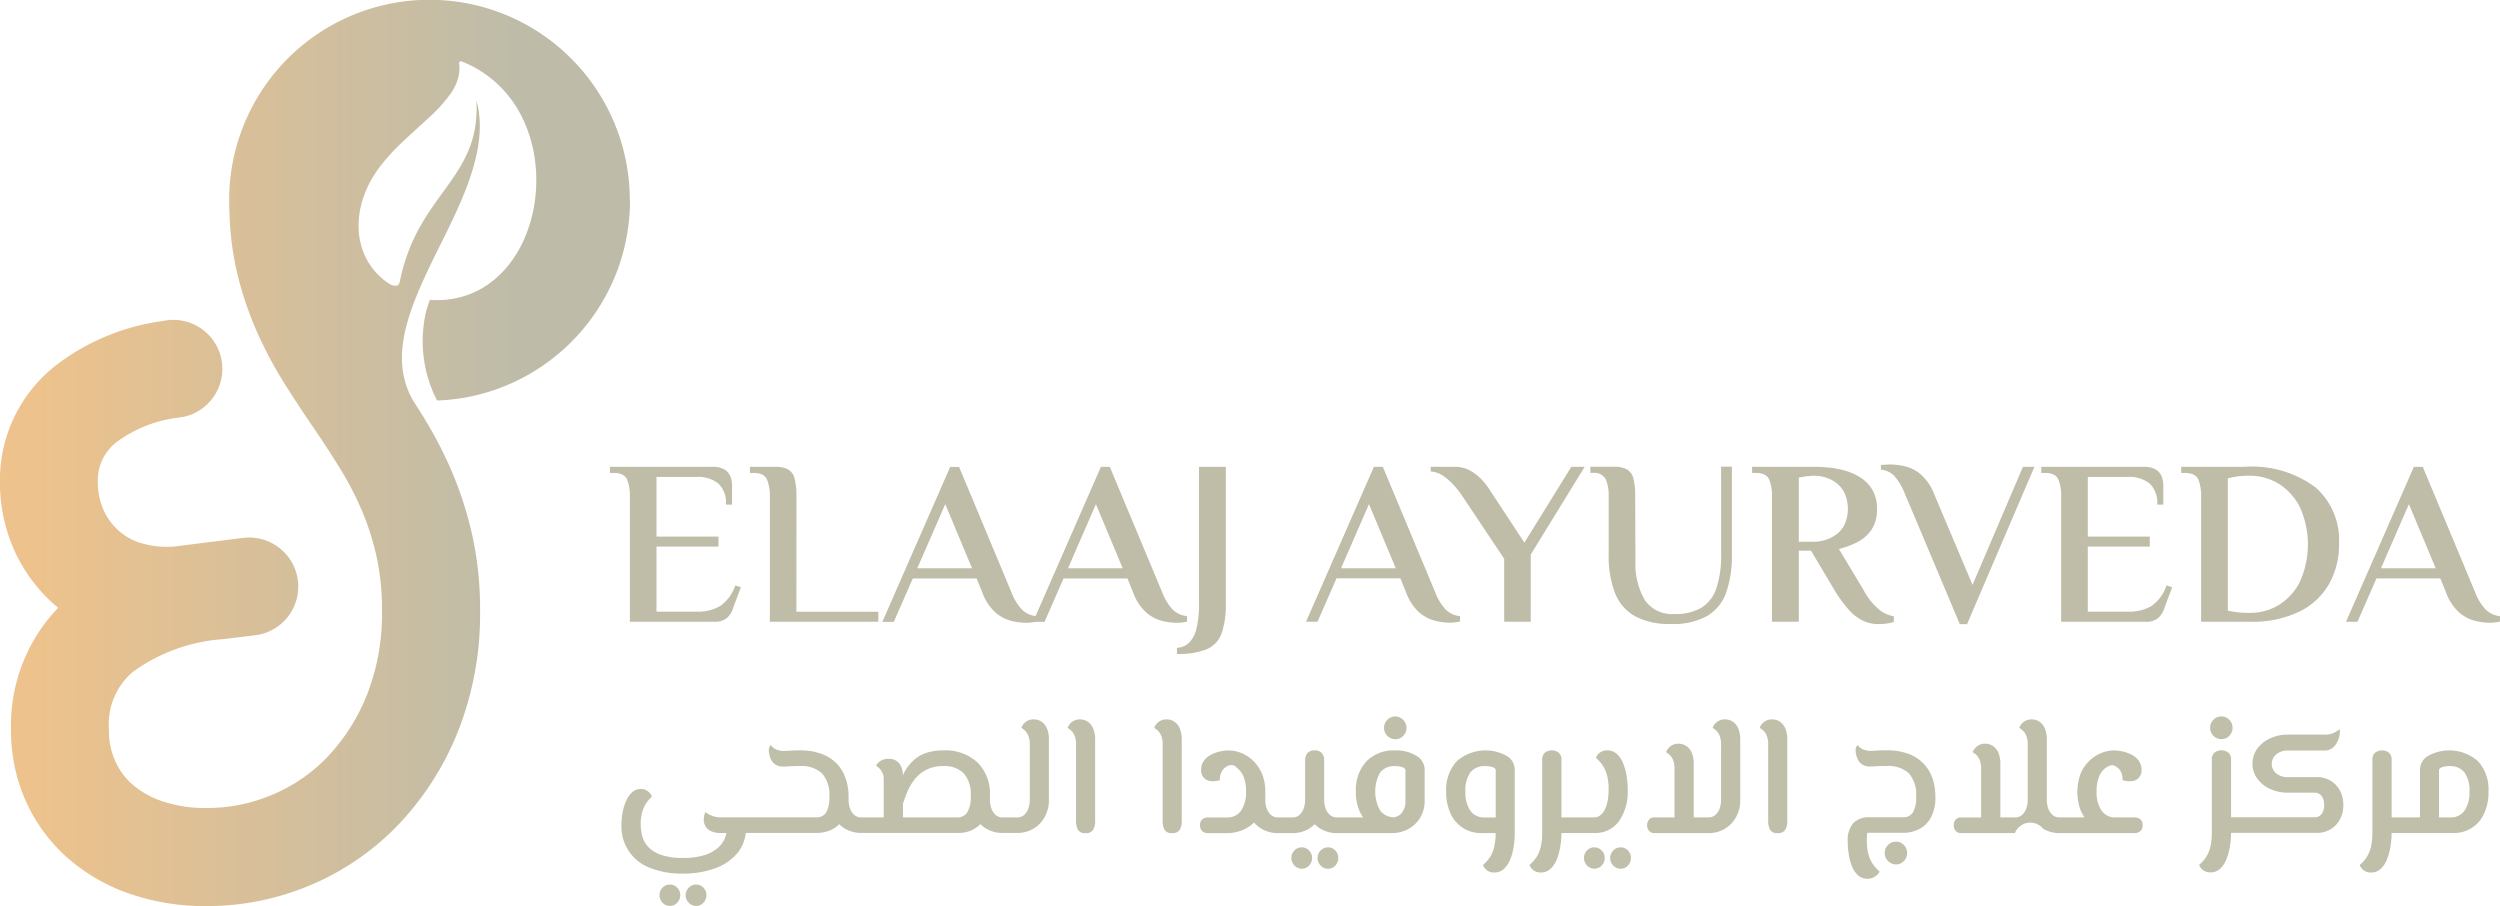 <svg xmlns="http://www.w3.org/2000/svg" xmlns:xlink="http://www.w3.org/1999/xlink" width="174.479" height="63.241" viewBox="0 0 174.479 63.241">
  <defs>
    <linearGradient id="linear-gradient" y1="0.5" x2="1" y2="0.5" gradientUnits="objectBoundingBox">
      <stop offset="0.058" stop-color="#edc28c"/>
      <stop offset="0.817" stop-color="#bebca9"/>
    </linearGradient>
  </defs>
  <g id="Elaaj-Header-Logo" transform="translate(-140 -55.432)">
    <g id="Group_221" data-name="Group 221" transform="translate(-70.528 -166.281)">
      <path id="Path_51" data-name="Path 51" d="M254.5,235.695a13.993,13.993,0,0,1-6.832,12.012,13.308,13.308,0,0,1-2.051,1.006,13.739,13.739,0,0,1-4.581.951s0,0-.006,0a9.062,9.062,0,0,1-.739-6.314c.036-.117.075-.237.114-.358.019-.062.042-.12.062-.182s.039-.114.062-.176l.032.007c.088.007.176.013.264.016h.029a6.312,6.312,0,0,0,.658-.016,6.176,6.176,0,0,0,1.472-.284,5.769,5.769,0,0,0,1.358-.632.026.026,0,0,1,.013-.006,6.744,6.744,0,0,0,1.149-.928c.062-.062.121-.121.179-.186a8.047,8.047,0,0,0,1.452-2.26,10,10,0,0,0,.749-2.82,10.593,10.593,0,0,0-.059-2.908,9.547,9.547,0,0,0-.885-2.768,8.09,8.09,0,0,0-1.739-2.319,7.958,7.958,0,0,0-2.455-1.53.1.1,0,0,0-.062-.01.132.132,0,0,0-.117.143v0a2.147,2.147,0,0,1,.029.358,2.585,2.585,0,0,1-.117.752,3.7,3.7,0,0,1-.511,1.019,10.563,10.563,0,0,1-1.566,1.716c-.573.531-1.159,1.052-1.729,1.592a14.6,14.6,0,0,0-1.605,1.745,8.753,8.753,0,0,0-.658,1c-.1.176-.186.355-.27.54-.039.091-.078.179-.117.274s-.075.192-.107.287a6.045,6.045,0,0,0-.351,2.4,5.041,5.041,0,0,0,.228,1.218,4.7,4.7,0,0,0,.537,1.127,4.476,4.476,0,0,0,.824.948,4.026,4.026,0,0,0,.5.381.764.764,0,0,0,.586.153c.14-.039.182-.221.2-.316,1.263-6.2,5.689-7.112,5.33-12.677.01.16.095.371.143.645a7.752,7.752,0,0,1,.1,1.078,8.726,8.726,0,0,1-.094,1.4,12.452,12.452,0,0,1-.359,1.622,17.973,17.973,0,0,1-.609,1.749c-.475,1.2-1.084,2.432-1.7,3.673s-1.231,2.484-1.716,3.712a16.54,16.54,0,0,0-.616,1.817,9.906,9.906,0,0,0-.313,1.729,6.666,6.666,0,0,0,.039,1.524,5.781,5.781,0,0,0,.29,1.166c.062.16.114.3.172.42.029.062.059.117.082.169.013.026.026.052.039.075s.019.039.029.055c.029.056.055.1.075.137a.355.355,0,0,0,.029.049c.029.039.052.081.078.121.247.384.488.765.723,1.153a28.95,28.95,0,0,1,1.921,3.728,25.43,25.43,0,0,1,1.4,4.37,24,24,0,0,1,.55,5.291,22.241,22.241,0,0,1-1.55,8.449,20.384,20.384,0,0,1-4.155,6.49,18.411,18.411,0,0,1-6.132,4.217,18.6,18.6,0,0,1-7.254,1.462,16.181,16.181,0,0,1-5.35-.856,12.979,12.979,0,0,1-4.357-2.514,11.631,11.631,0,0,1-2.908-3.963,12.065,12.065,0,0,1-1.029-4.985,11.806,11.806,0,0,1,3.289-8.5q-.318-.259-.616-.547a11.164,11.164,0,0,1-2.514-3.624,11.584,11.584,0,0,1-.934-4.673,10.157,10.157,0,0,1,4.031-8.173,15.7,15.7,0,0,1,7.326-3c.143-.026.287-.049.433-.068.1-.01.205-.013.31-.013a3.423,3.423,0,0,1,.716,6.77c-.137.02-.267.039-.4.062a8.993,8.993,0,0,0-4.135,1.6,3.333,3.333,0,0,0-1.446,2.82,4.741,4.741,0,0,0,.358,1.928,4.185,4.185,0,0,0,2.4,2.318,6.264,6.264,0,0,0,3.093.257l2-.251.276-.033,1.921-.241.166-.019c.114-.01.231-.017.349-.017a3.423,3.423,0,0,1,.521,6.806c-.068.01-.137.019-.208.026l-2.149.26a12.159,12.159,0,0,0-6.288,2.286,4.8,4.8,0,0,0-1.667,4.018,5.224,5.224,0,0,0,.43,2.185,4.784,4.784,0,0,0,1.208,1.651,6.265,6.265,0,0,0,2.084,1.172,9.342,9.342,0,0,0,3.084.472,11.6,11.6,0,0,0,4.6-.928,11.4,11.4,0,0,0,3.862-2.657,13.579,13.579,0,0,0,2.748-4.331,15.5,15.5,0,0,0,1.042-5.864,17.018,17.018,0,0,0-.381-3.774,18.479,18.479,0,0,0-1.019-3.194,22.069,22.069,0,0,0-1.465-2.846c-.6-.974-1.224-1.941-1.866-2.878-.691-1.006-1.371-2.038-2.026-3.074a29.025,29.025,0,0,1-1.924-3.582,24.21,24.21,0,0,1-1.417-4.162,20.668,20.668,0,0,1-.55-4.412.028.028,0,0,1,0-.023c-.013-.231-.02-.462-.02-.7a13.982,13.982,0,0,1,27.964,0Z" fill="url(#linear-gradient)"/>
      <g id="Group_219" data-name="Group 219" transform="translate(253.103 254.129)">
        <path id="Path_52" data-name="Path 52" d="M320.944,310.021a3,3,0,0,1-1.622.4h-2.835v-4.539h4.325v-.7h-4.325v-4.162h2.8a2.252,2.252,0,0,1,1.515.459,1.847,1.847,0,0,1,.533,1.474h.426v-1.327a1.774,1.774,0,0,0-.115-.631.993.993,0,0,0-.41-.492,1.627,1.627,0,0,0-.868-.189h-7.127v.426h.246q.737,0,.942.451a2.9,2.9,0,0,1,.2,1.188v8.749h5.882a1.3,1.3,0,0,0,.9-.27,1.648,1.648,0,0,0,.442-.745l.524-1.393-.393-.131A2.871,2.871,0,0,1,320.944,310.021Z" transform="translate(-313.244 -300.15)" fill="#bfbca8"/>
        <path id="Path_53" data-name="Path 53" d="M340.046,302.379a4.692,4.692,0,0,0-.131-1.262,1,1,0,0,0-.451-.623,1.832,1.832,0,0,0-.893-.18H336.8v.426h.245q.738,0,.942.451a2.9,2.9,0,0,1,.205,1.188v8.749h7.569v-.7h-5.718Z" transform="translate(-327.037 -300.15)" fill="#bfbca8"/>
        <path id="Path_54" data-name="Path 54" d="M380.36,311.111v-.376a1.626,1.626,0,0,1-1.008-.467,3.648,3.648,0,0,1-.729-1.2l-3.653-8.749h-.623l-4.559,10.41a1.615,1.615,0,0,1-.955-.457,3.647,3.647,0,0,1-.729-1.2l-3.653-8.749h-.623l-4.735,10.813h.8l1.327-3.031h4.456l.393.967a3.476,3.476,0,0,0,.909,1.4,2.7,2.7,0,0,0,1.1.59,4.369,4.369,0,0,0,1.04.139,3.281,3.281,0,0,0,.385-.024c.1-.012.182-.026.256-.041h.653l1.327-3.031H376.2l.393.967a3.471,3.471,0,0,0,.909,1.4,2.7,2.7,0,0,0,1.1.59,4.372,4.372,0,0,0,1.04.139,3.293,3.293,0,0,0,.385-.024A2.753,2.753,0,0,0,380.36,311.111Zm-18.825-3.719,1.95-4.473,1.868,4.473Zm10.518,0L374,302.919l1.868,4.473Z" transform="translate(-340.089 -300.15)" fill="#bfbca8"/>
        <path id="Path_55" data-name="Path 55" d="M410.24,309.8a7.465,7.465,0,0,1-.172,1.778,2.066,2.066,0,0,1-.516,1.008,1.32,1.32,0,0,1-.852.36v.426a5.211,5.211,0,0,0,2.1-.336,1.893,1.893,0,0,0,1.024-1.114,6.322,6.322,0,0,0,.287-2.122v-9.486H410.24Z" transform="translate(-369.134 -300.15)" fill="#bfbca8"/>
        <path id="Path_56" data-name="Path 56" d="M439.451,309.063l-3.654-8.749h-.623l-4.735,10.813h.8l1.327-3.031h4.457l.393.967a3.476,3.476,0,0,0,.909,1.4,2.7,2.7,0,0,0,1.1.59,4.377,4.377,0,0,0,1.04.139,3.287,3.287,0,0,0,.385-.024,2.762,2.762,0,0,0,.336-.058v-.376a1.627,1.627,0,0,1-1.008-.467A3.648,3.648,0,0,1,439.451,309.063Zm-6.57-1.671,1.95-4.473,1.868,4.473Z" transform="translate(-381.863 -300.15)" fill="#bfbca8"/>
        <path id="Path_57" data-name="Path 57" d="M457.966,305.606l-2.294-3.49a5.376,5.376,0,0,0-.63-.852,3.32,3.32,0,0,0-.852-.68,2.193,2.193,0,0,0-1.089-.271h-1.671v.328a1.714,1.714,0,0,1,.868.3,4.386,4.386,0,0,1,.745.655,6.267,6.267,0,0,1,.647.844l2.867,4.293v4.391h1.851v-4.685l3.768-6.128h-.933Z" transform="translate(-394.152 -300.15)" fill="#bfbca8"/>
        <path id="Path_58" data-name="Path 58" d="M487.433,306.425a7.143,7.143,0,0,1-.327,2.359,2.535,2.535,0,0,1-1.041,1.36,3.552,3.552,0,0,1-1.892.443,2.285,2.285,0,0,1-2.064-.975,4.968,4.968,0,0,1-.655-2.7l-.017-4.538a4.675,4.675,0,0,0-.131-1.262,1,1,0,0,0-.451-.623,1.832,1.832,0,0,0-.893-.18h-1.655v.426h.213a.9.9,0,0,1,.877.475,3.008,3.008,0,0,1,.189,1.163v4.047a7.173,7.173,0,0,0,.442,2.7,3.179,3.179,0,0,0,1.4,1.622,5.022,5.022,0,0,0,2.482.54,4.92,4.92,0,0,0,2.564-.565,3.108,3.108,0,0,0,1.319-1.647,7.811,7.811,0,0,0,.393-2.654v-6.111h-.754Z" transform="translate(-409.889 -300.15)" fill="#bfbca8"/>
        <path id="Path_59" data-name="Path 59" d="M513.322,308.916l-1.72-2.867a6.119,6.119,0,0,0,1.261-.467,2.665,2.665,0,0,0,1-.86,2.476,2.476,0,0,0,.393-1.458,2.584,2.584,0,0,0-.3-1.311,2.534,2.534,0,0,0-.795-.852,3.968,3.968,0,0,0-1.065-.5,6.118,6.118,0,0,0-1.139-.229q-.565-.057-.991-.058H505.54v.426h.246q.737,0,.942.451a2.9,2.9,0,0,1,.2,1.188v8.749H508.8v-4.964h.852l1.638,2.753a8.75,8.75,0,0,0,1.024,1.4,3.214,3.214,0,0,0,.983.745,2.5,2.5,0,0,0,1.057.229,4.1,4.1,0,0,0,.639-.049,1.683,1.683,0,0,0,.442-.115v-.377a2.3,2.3,0,0,1-.975-.426A4.6,4.6,0,0,1,513.322,308.916Zm-1.9-3.883a2.547,2.547,0,0,1-.77.385,2.728,2.728,0,0,1-.786.123H508.8v-4.473q.311-.065.606-.1a4.591,4.591,0,0,1,.475-.033,2.732,2.732,0,0,1,.787.123,2.346,2.346,0,0,1,.762.393,2.015,2.015,0,0,1,.573.713,2.753,2.753,0,0,1,0,2.163A1.9,1.9,0,0,1,511.422,305.033Z" transform="translate(-425.834 -300.15)" fill="#bfbca8"/>
        <path id="Path_60" data-name="Path 60" d="M533.63,308.324,530.959,302a3.544,3.544,0,0,0-.926-1.376,2.674,2.674,0,0,0-1.1-.574,4.78,4.78,0,0,0-1.073-.131c-.077,0-.189.006-.336.017s-.243.016-.287.016v.328a1.5,1.5,0,0,1,.934.434,4.387,4.387,0,0,1,.754,1.286l3.817,9.06h.508l4.7-10.977h-.8Z" transform="translate(-438.54 -299.919)" fill="#bfbca8"/>
        <path id="Path_61" data-name="Path 61" d="M561.938,310.021a3,3,0,0,1-1.622.4h-2.834v-4.539h4.325v-.7h-4.325v-4.162h2.8a2.255,2.255,0,0,1,1.516.459,1.848,1.848,0,0,1,.532,1.474h.426v-1.327a1.773,1.773,0,0,0-.115-.631.991.991,0,0,0-.41-.492,1.627,1.627,0,0,0-.868-.189h-7.127v.426h.246q.737,0,.942.451a2.9,2.9,0,0,1,.2,1.188v8.749h5.882a1.3,1.3,0,0,0,.9-.27,1.648,1.648,0,0,0,.442-.745l.524-1.393-.393-.131A2.871,2.871,0,0,1,561.938,310.021Z" transform="translate(-454.347 -300.15)" fill="#bfbca8"/>
        <path id="Path_62" data-name="Path 62" d="M587.166,301.748a7.437,7.437,0,0,0-4.981-1.434h-4.391v.426h.246q.737,0,.942.451a2.9,2.9,0,0,1,.2,1.188v8.749h3.424a7.552,7.552,0,0,0,3.416-.7,4.821,4.821,0,0,0,2.089-1.933,5.641,5.641,0,0,0,.7-2.843A4.9,4.9,0,0,0,587.166,301.748Zm-1.057,6.521a4.018,4.018,0,0,1-1.45,1.655,3.835,3.835,0,0,1-2.1.582c-.164,0-.317,0-.459-.008s-.292-.019-.451-.041-.358-.054-.6-.1v-9.24a6.33,6.33,0,0,1,.795-.148,6.768,6.768,0,0,1,.68-.033,3.855,3.855,0,0,1,2.138.6,4.063,4.063,0,0,1,1.45,1.671,6.327,6.327,0,0,1-.008,5.063Z" transform="translate(-468.139 -300.15)" fill="#bfbca8"/>
        <path id="Path_63" data-name="Path 63" d="M615.283,310.267a3.642,3.642,0,0,1-.729-1.2l-3.654-8.749h-.623l-4.735,10.813h.8l1.327-3.031h4.456l.393.967a3.475,3.475,0,0,0,.909,1.4,2.7,2.7,0,0,0,1.1.59,4.371,4.371,0,0,0,1.04.139,3.288,3.288,0,0,0,.385-.024,2.739,2.739,0,0,0,.336-.058v-.376A1.627,1.627,0,0,1,615.283,310.267Zm-7.3-2.875,1.95-4.473,1.868,4.473Z" transform="translate(-484.386 -300.15)" fill="#bfbca8"/>
      </g>
      <g id="Group_220" data-name="Group 220" transform="translate(253.902 271.717)">
        <path id="Path_64" data-name="Path 64" d="M326.707,370.654a.7.7,0,0,0-.513.216.743.743,0,0,0,0,1.052.7.7,0,0,0,.513.222.67.67,0,0,0,.513-.222.773.773,0,0,0,0-1.052A.68.68,0,0,0,326.707,370.654Z" transform="translate(-321.498 -358.923)" fill="#c0bfa9"/>
        <path id="Path_65" data-name="Path 65" d="M322.289,370.654a.685.685,0,0,0-.507.216.751.751,0,0,0,.006,1.052.681.681,0,0,0,.5.222.688.688,0,0,0,.519-.222.757.757,0,0,0,0-1.052A.7.7,0,0,0,322.289,370.654Z" transform="translate(-318.918 -358.923)" fill="#c0bfa9"/>
        <path id="Path_66" data-name="Path 66" d="M344.481,343a.96.96,0,0,0-.542-.156.874.874,0,0,0-.46.114.907.907,0,0,0-.283.252.842.842,0,0,0-.118.223,1.487,1.487,0,0,1,.242.18,1.037,1.037,0,0,1,.242.355,1.588,1.588,0,0,1,.106.643v3.871a1.762,1.762,0,0,1-.094.559,1.086,1.086,0,0,1-.289.463.726.726,0,0,1-.513.18h-1a.714.714,0,0,1-.495-.18,1.057,1.057,0,0,1-.294-.463,1.751,1.751,0,0,1-.095-.559v-.3a3.1,3.1,0,0,0-.866-2.332,3.3,3.3,0,0,0-2.4-.841,3.591,3.591,0,0,0-1.2.18,2.5,2.5,0,0,0-.866.511,3.143,3.143,0,0,0-.613.781c-.046.082-.086.172-.128.259a1.963,1.963,0,0,0-.048-.367,1.2,1.2,0,0,0-.171-.4.862.862,0,0,0-.306-.276.95.95,0,0,0-.46-.1.977.977,0,0,0-.6.162,1.017,1.017,0,0,0-.3.319,1.078,1.078,0,0,1,.366.342.976.976,0,0,1,.177.583v2.681h-1.567a.714.714,0,0,1-.495-.18,1.054,1.054,0,0,1-.295-.463,1.751,1.751,0,0,1-.095-.559v-.252h0a3.961,3.961,0,0,0-.194-1.238,2.778,2.778,0,0,0-.607-1.034,2.811,2.811,0,0,0-1.061-.7,4.289,4.289,0,0,0-1.556-.252q-.141,0-.348.006t-.395.018c-.126.008-.228.012-.306.012a1.307,1.307,0,0,1-.637-.126.777.777,0,0,1-.306-.27q-.059.012-.112.126a.679.679,0,0,0-.041.318,1.646,1.646,0,0,0,.13.511.869.869,0,0,0,.324.391,1,1,0,0,0,.56.144c.1,0,.218,0,.347-.012s.265-.014.407-.018.271-.006.389-.006a2.13,2.13,0,0,1,1.544.5,2.224,2.224,0,0,1,.519,1.647,1.988,1.988,0,0,1-.23,1.106.754.754,0,0,1-.654.325h-6.682a1.639,1.639,0,0,1-.672-.126,1.551,1.551,0,0,1-.412-.246,1.4,1.4,0,0,0-.112.468.924.924,0,0,0,.094.481.857.857,0,0,0,.377.373,1.557,1.557,0,0,0,.737.144h.371a2.134,2.134,0,0,1-.106.361,1.814,1.814,0,0,1-.471.661,2.588,2.588,0,0,1-.937.517,4.8,4.8,0,0,1-1.52.2,4.537,4.537,0,0,1-1.52-.211,2.231,2.231,0,0,1-.89-.547,1.78,1.78,0,0,1-.424-.745,3.081,3.081,0,0,1-.112-.817,2.732,2.732,0,0,1,.236-1.232,2.207,2.207,0,0,1,.542-.715.582.582,0,0,0-.118-.228.932.932,0,0,0-.254-.216.749.749,0,0,0-.395-.1.875.875,0,0,0-.607.228,1.754,1.754,0,0,0-.419.595,3.566,3.566,0,0,0-.247.8,4.533,4.533,0,0,0-.082.853,3.064,3.064,0,0,0,1.992,3.029,5.947,5.947,0,0,0,2.286.4,6.378,6.378,0,0,0,2.3-.385,3.543,3.543,0,0,0,1.556-1.1,2.618,2.618,0,0,0,.538-1.352H328.8a2.417,2.417,0,0,0,1.072-.247,1.784,1.784,0,0,0,.495-.362,2.163,2.163,0,0,0,.4.308,2.2,2.2,0,0,0,1.143.3h6.717a2.1,2.1,0,0,0,1.595-.616,2.143,2.143,0,0,0,1.551.616h1a2.134,2.134,0,0,0,1.939-1.117,2.371,2.371,0,0,0,.289-1.178v-4.243a1.868,1.868,0,0,0-.141-.769A1.08,1.08,0,0,0,344.481,343Zm-5.857,6.683h-3.807v-.95a9.193,9.193,0,0,1,.324-.877,3.632,3.632,0,0,1,.513-.853,2.47,2.47,0,0,1,.807-.649,2.555,2.555,0,0,1,1.184-.252,1.906,1.906,0,0,1,1.4.493,2.173,2.173,0,0,1,.5,1.6,2.022,2.022,0,0,1-.247,1.142A.782.782,0,0,1,338.624,349.684Z" transform="translate(-315.172 -342.64)" fill="#c0bfa9"/>
        <path id="Path_67" data-name="Path 67" d="M391.692,343a.94.94,0,0,0-.53-.156.9.9,0,0,0-.471.114.909.909,0,0,0-.283.252.838.838,0,0,0-.118.223,2.325,2.325,0,0,1,.235.18,1,1,0,0,1,.248.355,1.6,1.6,0,0,1,.106.643v5.373a1.2,1.2,0,0,0,.124.547.54.54,0,0,0,.536.247.555.555,0,0,0,.542-.247,1.131,1.131,0,0,0,.13-.535v-5.757a1.86,1.86,0,0,0-.142-.769A1.077,1.077,0,0,0,391.692,343Z" transform="translate(-359.154 -342.64)" fill="#c0bfa9"/>
        <path id="Path_68" data-name="Path 68" d="M406.278,343a.941.941,0,0,0-.531-.156.888.888,0,0,0-.754.366.841.841,0,0,0-.118.223,2.32,2.32,0,0,1,.236.18,1,1,0,0,1,.247.355,1.587,1.587,0,0,1,.106.643v5.373a1.2,1.2,0,0,0,.124.547.54.54,0,0,0,.536.247.555.555,0,0,0,.542-.247,1.131,1.131,0,0,0,.13-.535v-5.757a1.86,1.86,0,0,0-.142-.769A1.076,1.076,0,0,0,406.278,343Z" transform="translate(-367.694 -342.64)" fill="#c0bfa9"/>
        <path id="Path_69" data-name="Path 69" d="M428.681,364.39a.684.684,0,0,0-.507.216.75.75,0,0,0,.006,1.052.681.681,0,0,0,.5.223.689.689,0,0,0,.519-.223.757.757,0,0,0,0-1.052A.7.7,0,0,0,428.681,364.39Z" transform="translate(-381.211 -355.255)" fill="#c0bfa9"/>
        <path id="Path_70" data-name="Path 70" d="M433.1,364.39a.7.7,0,0,0-.512.216.743.743,0,0,0,0,1.052.693.693,0,0,0,.512.223.671.671,0,0,0,.513-.223.773.773,0,0,0,0-1.052A.68.68,0,0,0,433.1,364.39Z" transform="translate(-383.791 -355.255)" fill="#c0bfa9"/>
        <path id="Path_71" data-name="Path 71" d="M427.7,348.442a2.685,2.685,0,0,0-1.5-.378,2.647,2.647,0,0,0-1.98.757,2.894,2.894,0,0,0-.742,2.116,3.181,3.181,0,0,0,.336,1.532,2.865,2.865,0,0,0,.168.271h-1.824a.737.737,0,0,1-.5-.18,1.035,1.035,0,0,1-.3-.463,1.74,1.74,0,0,1-.094-.559v-2.789a.754.754,0,0,0-.159-.487.605.605,0,0,0-.5-.2.62.62,0,0,0-.513.2.753.753,0,0,0-.159.487v2.789a1.761,1.761,0,0,1-.094.559,1.086,1.086,0,0,1-.289.463.726.726,0,0,1-.513.18h-1a.714.714,0,0,1-.495-.18,1.058,1.058,0,0,1-.295-.463,1.752,1.752,0,0,1-.094-.559v-.565a3.206,3.206,0,0,0-.241-1.31,2.727,2.727,0,0,0-.631-.9,2.562,2.562,0,0,0-.831-.529,2.4,2.4,0,0,0-.854-.168,2.832,2.832,0,0,0-.6.072,2.545,2.545,0,0,0-.631.228,1.417,1.417,0,0,0-.495.421,1.029,1.029,0,0,0-.194.625.734.734,0,0,0,.648.793,1.335,1.335,0,0,0,.359,0,1.6,1.6,0,0,0,.3-.06,1.158,1.158,0,0,1,.159-.655.93.93,0,0,1,.383-.336.506.506,0,0,1,.66.138,1.4,1.4,0,0,1,.454.607,2.659,2.659,0,0,1,.171,1.028,2.27,2.27,0,0,1-.342,1.334,1.151,1.151,0,0,1-1,.481h-1.308a.6.6,0,0,0-.4.132.5.5,0,0,0-.159.409.516.516,0,0,0,.159.421.6.6,0,0,0,.4.132h1.308a2.826,2.826,0,0,0,1.314-.313,2.354,2.354,0,0,0,.586-.431,2.153,2.153,0,0,0,.528.443,2.2,2.2,0,0,0,1.143.3h1a2.183,2.183,0,0,0,1.155-.3,2.206,2.206,0,0,0,.407-.322,2.166,2.166,0,0,0,.412.322,2.19,2.19,0,0,0,1.149.3h3.795a2.391,2.391,0,0,0,1.2-.295,2.184,2.184,0,0,0,.819-.8,2.245,2.245,0,0,0,.3-1.16V349.4A1.117,1.117,0,0,0,427.7,348.442Zm-.766,3.132a1.292,1.292,0,0,1-.259.859.856.856,0,0,1-.594.3,1.239,1.239,0,0,1-.914-.476,2.741,2.741,0,0,1,.006-2.662,1.244,1.244,0,0,1,1.031-.433,1.534,1.534,0,0,1,.5.066.37.37,0,0,1,.23.174Z" transform="translate(-372.221 -345.696)" fill="#c0bfa9"/>
        <path id="Path_72" data-name="Path 72" d="M444.372,343.938a.728.728,0,0,0,.536-.234.8.8,0,0,0,0-1.118.741.741,0,0,0-.548-.235.755.755,0,0,0-.56.235.793.793,0,0,0,.572,1.352Z" transform="translate(-390.35 -342.351)" fill="#c0bfa9"/>
        <path id="Path_73" data-name="Path 73" d="M458.247,348.442a3.039,3.039,0,0,0-3.476.379,2.907,2.907,0,0,0-.737,2.116,3.525,3.525,0,0,0,.318,1.563,2.3,2.3,0,0,0,2.121,1.334h1.013a4.426,4.426,0,0,1-.083.883,2.4,2.4,0,0,1-.271.727,2.371,2.371,0,0,1-.53.613.814.814,0,0,0,.377.439.829.829,0,0,0,.4.09.976.976,0,0,0,.672-.24,1.757,1.757,0,0,0,.442-.649,3.868,3.868,0,0,0,.247-.9,6.225,6.225,0,0,0,.077-.967V349.4A1.118,1.118,0,0,0,458.247,348.442Zm-1.538,4.3a1.15,1.15,0,0,1-.99-.469,2.236,2.236,0,0,1-.342-1.334,2.134,2.134,0,0,1,.348-1.346,1.243,1.243,0,0,1,1.031-.433,1.548,1.548,0,0,1,.5.066.373.373,0,0,1,.235.174v3.342Z" transform="translate(-396.476 -345.696)" fill="#c0bfa9"/>
        <path id="Path_74" data-name="Path 74" d="M477.953,364.39a.684.684,0,0,0-.507.216.75.75,0,0,0,.006,1.052.7.7,0,0,0,1.02,0,.759.759,0,0,0,0-1.052A.7.7,0,0,0,477.953,364.39Z" transform="translate(-410.06 -355.255)" fill="#c0bfa9"/>
        <path id="Path_75" data-name="Path 75" d="M474.307,353.022a3.594,3.594,0,0,0,.619-2.23,5.733,5.733,0,0,0-.082-.974,4.07,4.07,0,0,0-.247-.878,1.686,1.686,0,0,0-.442-.637.966.966,0,0,0-.654-.24.863.863,0,0,0-.407.09.781.781,0,0,0-.265.216.652.652,0,0,0-.118.223,2.287,2.287,0,0,1,.519.6,2.53,2.53,0,0,1,.277.709,3.883,3.883,0,0,1,.088.865,5.417,5.417,0,0,1-.029.559,2.884,2.884,0,0,1-.106.535,1.938,1.938,0,0,1-.195.445,1.042,1.042,0,0,1-.289.313.671.671,0,0,1-.4.12h-2.274v-4.015a.624.624,0,0,0-.189-.5.8.8,0,0,0-.966,0,.625.625,0,0,0-.189.5v5.108a4.43,4.43,0,0,1-.082.883,2.4,2.4,0,0,1-.271.727,2.374,2.374,0,0,1-.531.613.819.819,0,0,0,.377.439.857.857,0,0,0,.412.09.96.96,0,0,0,.66-.24,1.762,1.762,0,0,0,.442-.649,4.11,4.11,0,0,0,.253-.9,5.811,5.811,0,0,0,.082-.967h2.274A2.048,2.048,0,0,0,474.307,353.022Z" transform="translate(-404.7 -345.696)" fill="#c0bfa9"/>
        <path id="Path_76" data-name="Path 76" d="M482.372,364.39a.7.7,0,0,0-.513.216.743.743,0,0,0,0,1.052.7.7,0,0,0,.513.223.671.671,0,0,0,.513-.223.773.773,0,0,0,0-1.052A.68.68,0,0,0,482.372,364.39Z" transform="translate(-412.64 -355.255)" fill="#c0bfa9"/>
        <path id="Path_77" data-name="Path 77" d="M493.843,343a.96.96,0,0,0-.542-.156.873.873,0,0,0-.46.114.907.907,0,0,0-.283.252.842.842,0,0,0-.118.223,2.365,2.365,0,0,1,.236.18,1,1,0,0,1,.247.355,1.588,1.588,0,0,1,.106.643v3.871a1.762,1.762,0,0,1-.094.559,1.065,1.065,0,0,1-.295.463.732.732,0,0,1-.507.18h-1.013v-3.75a1.859,1.859,0,0,0-.141-.769,1.059,1.059,0,0,0-.383-.469.969.969,0,0,0-.536-.156.865.865,0,0,0-.465.114.993.993,0,0,0-.283.252.78.78,0,0,0-.124.223,1.489,1.489,0,0,1,.242.18,1.044,1.044,0,0,1,.242.355,1.594,1.594,0,0,1,.106.643v3.378h-1.426a.448.448,0,0,0-.347.15.562.562,0,0,0-.136.391.579.579,0,0,0,.136.4.434.434,0,0,0,.336.15h3.795a2.135,2.135,0,0,0,1.939-1.117,2.372,2.372,0,0,0,.289-1.178v-4.243a1.86,1.86,0,0,0-.142-.769A1.079,1.079,0,0,0,493.843,343Z" transform="translate(-416.286 -342.64)" fill="#c0bfa9"/>
        <path id="Path_78" data-name="Path 78" d="M508.234,343a.939.939,0,0,0-.53-.156.9.9,0,0,0-.471.114.909.909,0,0,0-.283.252.825.825,0,0,0-.118.223,2.325,2.325,0,0,1,.235.18,1,1,0,0,1,.248.355,1.6,1.6,0,0,1,.106.643v5.373a1.2,1.2,0,0,0,.124.547.54.54,0,0,0,.536.247.555.555,0,0,0,.542-.247,1.131,1.131,0,0,0,.129-.535v-5.757a1.867,1.867,0,0,0-.141-.769A1.077,1.077,0,0,0,508.234,343Z" transform="translate(-427.39 -342.64)" fill="#c0bfa9"/>
        <path id="Path_79" data-name="Path 79" d="M528.662,363.433a.756.756,0,0,0-.56.234.794.794,0,0,0,.572,1.353.729.729,0,0,0,.536-.235.8.8,0,0,0,0-1.118A.743.743,0,0,0,528.662,363.433Z" transform="translate(-439.709 -354.695)" fill="#c0bfa9"/>
        <path id="Path_80" data-name="Path 80" d="M526.96,348.5a2.811,2.811,0,0,0-1.061-.7,4.289,4.289,0,0,0-1.556-.252q-.141,0-.348.006t-.395.018c-.126.008-.228.012-.307.012a1.307,1.307,0,0,1-.636-.126.777.777,0,0,1-.306-.27q-.059.012-.112.126a.674.674,0,0,0-.041.318,1.658,1.658,0,0,0,.13.511.869.869,0,0,0,.324.391,1.019,1.019,0,0,0,.572.144c.094,0,.206,0,.336-.012s.265-.014.407-.018.271-.006.389-.006a2.131,2.131,0,0,1,1.544.5,2.224,2.224,0,0,1,.518,1.647,1.988,1.988,0,0,1-.23,1.106.754.754,0,0,1-.654.325h-2.357a1.523,1.523,0,0,0-1.137.4,1.815,1.815,0,0,0-.395,1.3,5.582,5.582,0,0,0,.077.919,3.736,3.736,0,0,0,.235.841,1.605,1.605,0,0,0,.424.607,1,1,0,0,0,1.049.138,1.027,1.027,0,0,0,.3-.216.44.44,0,0,0,.13-.21,2.658,2.658,0,0,1-.524-.607,2.23,2.23,0,0,1-.277-.709,4.161,4.161,0,0,1-.082-.86,4.616,4.616,0,0,1,.024-.463c0-.018.006-.036.008-.054h2.526a2.418,2.418,0,0,0,1.072-.247,1.946,1.946,0,0,0,.831-.8,2.947,2.947,0,0,0,.324-1.484,3.959,3.959,0,0,0-.195-1.25A2.784,2.784,0,0,0,526.96,348.5Z" transform="translate(-436.063 -345.187)" fill="#c0bfa9"/>
        <path id="Path_81" data-name="Path 81" d="M552.122,349.684H550.8a1.139,1.139,0,0,1-.99-.481,2.267,2.267,0,0,1-.342-1.334,2.651,2.651,0,0,1,.171-1.028,1.4,1.4,0,0,1,.453-.607,1.116,1.116,0,0,1,.476-.2,1.1,1.1,0,0,1,.184.063.894.894,0,0,1,.378.336,1.194,1.194,0,0,1,.153.655,1.92,1.92,0,0,0,.313.06,1.248,1.248,0,0,0,.348,0,.751.751,0,0,0,.459-.216.764.764,0,0,0,.2-.577,1.026,1.026,0,0,0-.195-.625,1.413,1.413,0,0,0-.495-.421,2.535,2.535,0,0,0-.63-.228,2.838,2.838,0,0,0-.6-.072,2.4,2.4,0,0,0-.854.168,2.65,2.65,0,0,0-1.467,1.43,3.708,3.708,0,0,0-.018,2.554,2.776,2.776,0,0,0,.281.523h-1.736a.73.73,0,0,1-.507-.18,1.058,1.058,0,0,1-.295-.463,1.751,1.751,0,0,1-.094-.559v-4.243a1.861,1.861,0,0,0-.142-.769,1.077,1.077,0,0,0-.377-.469.958.958,0,0,0-.542-.156.873.873,0,0,0-.46.114.9.9,0,0,0-.283.252.829.829,0,0,0-.118.223,2.375,2.375,0,0,1,.236.18,1,1,0,0,1,.247.355,1.588,1.588,0,0,1,.106.643v3.871a1.762,1.762,0,0,1-.094.559,1.058,1.058,0,0,1-.295.463.73.73,0,0,1-.507.18h-1.013v-3.75a1.866,1.866,0,0,0-.141-.769,1.062,1.062,0,0,0-.383-.469.969.969,0,0,0-.536-.156.864.864,0,0,0-.465.114.988.988,0,0,0-.283.252.78.78,0,0,0-.124.223,1.49,1.49,0,0,1,.242.18,1.049,1.049,0,0,1,.242.355,1.593,1.593,0,0,1,.106.643v3.378h-1.426a.448.448,0,0,0-.347.15.562.562,0,0,0-.136.391.579.579,0,0,0,.136.4.434.434,0,0,0,.336.15h3.795a1.157,1.157,0,0,1,1.974-.3,2.189,2.189,0,0,0,1.149.3h5.233a.6.6,0,0,0,.395-.132.516.516,0,0,0,.159-.421.5.5,0,0,0-.159-.409A.6.6,0,0,0,552.122,349.684Z" transform="translate(-446.517 -342.64)" fill="#c0bfa9"/>
        <path id="Path_82" data-name="Path 82" d="M583.461,343.938A.728.728,0,0,0,584,343.7a.8.8,0,0,0,0-1.118.741.741,0,0,0-.548-.235.755.755,0,0,0-.56.235.793.793,0,0,0,.572,1.352Z" transform="translate(-471.787 -342.351)" fill="#c0bfa9"/>
        <path id="Path_83" data-name="Path 83" d="M589.986,348.108a1.845,1.845,0,0,0-.972-.252H587a1.2,1.2,0,0,1-.807-.264.856.856,0,0,1,0-1.322A1.206,1.206,0,0,1,587,346h2.557a.871.871,0,0,0,.531-.156,1.177,1.177,0,0,0,.342-.4,1.681,1.681,0,0,0,.177-.487,1.193,1.193,0,0,0,.012-.439,3.632,3.632,0,0,1-.377.235,1.413,1.413,0,0,1-.683.138H587a2.876,2.876,0,0,0-1.243.264,2.27,2.27,0,0,0-.89.721,1.743,1.743,0,0,0-.33,1.046,1.724,1.724,0,0,0,.33,1.034,2.262,2.262,0,0,0,.89.721,2.876,2.876,0,0,0,1.243.264h1.874a.6.6,0,0,1,.471.216.962.962,0,0,1,.189.649.938.938,0,0,1-.189.643.606.606,0,0,1-.471.211h-5.834v-4.015a.623.623,0,0,0-.189-.5.8.8,0,0,0-.966,0,.625.625,0,0,0-.189.5v5.108a4.4,4.4,0,0,1-.082.883,2.4,2.4,0,0,1-.271.727,2.371,2.371,0,0,1-.53.613.813.813,0,0,0,.377.439.856.856,0,0,0,.412.09.959.959,0,0,0,.66-.24,1.757,1.757,0,0,0,.442-.649,4.068,4.068,0,0,0,.253-.9,5.769,5.769,0,0,0,.082-.967h5.975a1.845,1.845,0,0,0,.972-.252,1.768,1.768,0,0,0,.654-.691,2.083,2.083,0,0,0,.236-1,2.123,2.123,0,0,0-.236-1.01A1.762,1.762,0,0,0,589.986,348.108Z" transform="translate(-470.705 -343.624)" fill="#c0bfa9"/>
        <path id="Path_84" data-name="Path 84" d="M616.107,348.821a3.031,3.031,0,0,0-3.471-.379,1.116,1.116,0,0,0-.577.956v3.342h-1.98v-4.015a.624.624,0,0,0-.189-.5.8.8,0,0,0-.966,0,.624.624,0,0,0-.189.5v5.108a4.426,4.426,0,0,1-.083.883,2.238,2.238,0,0,1-.8,1.34.751.751,0,0,0,.118.216.759.759,0,0,0,.259.223.857.857,0,0,0,.412.09.959.959,0,0,0,.66-.24,1.758,1.758,0,0,0,.442-.649,4.109,4.109,0,0,0,.253-.9,5.814,5.814,0,0,0,.083-.967H614.4a2.281,2.281,0,0,0,2.121-1.334,3.521,3.521,0,0,0,.318-1.563A2.908,2.908,0,0,0,616.107,348.821Zm-.943,3.45a1.166,1.166,0,0,1-1,.469h-.778V349.4a.423.423,0,0,1,.241-.174,1.491,1.491,0,0,1,.49-.066,1.26,1.26,0,0,1,1.037.433,2.109,2.109,0,0,1,.354,1.346A2.209,2.209,0,0,1,615.164,352.271Z" transform="translate(-486.537 -345.696)" fill="#c0bfa9"/>
      </g>
    </g>
  </g>
</svg>
